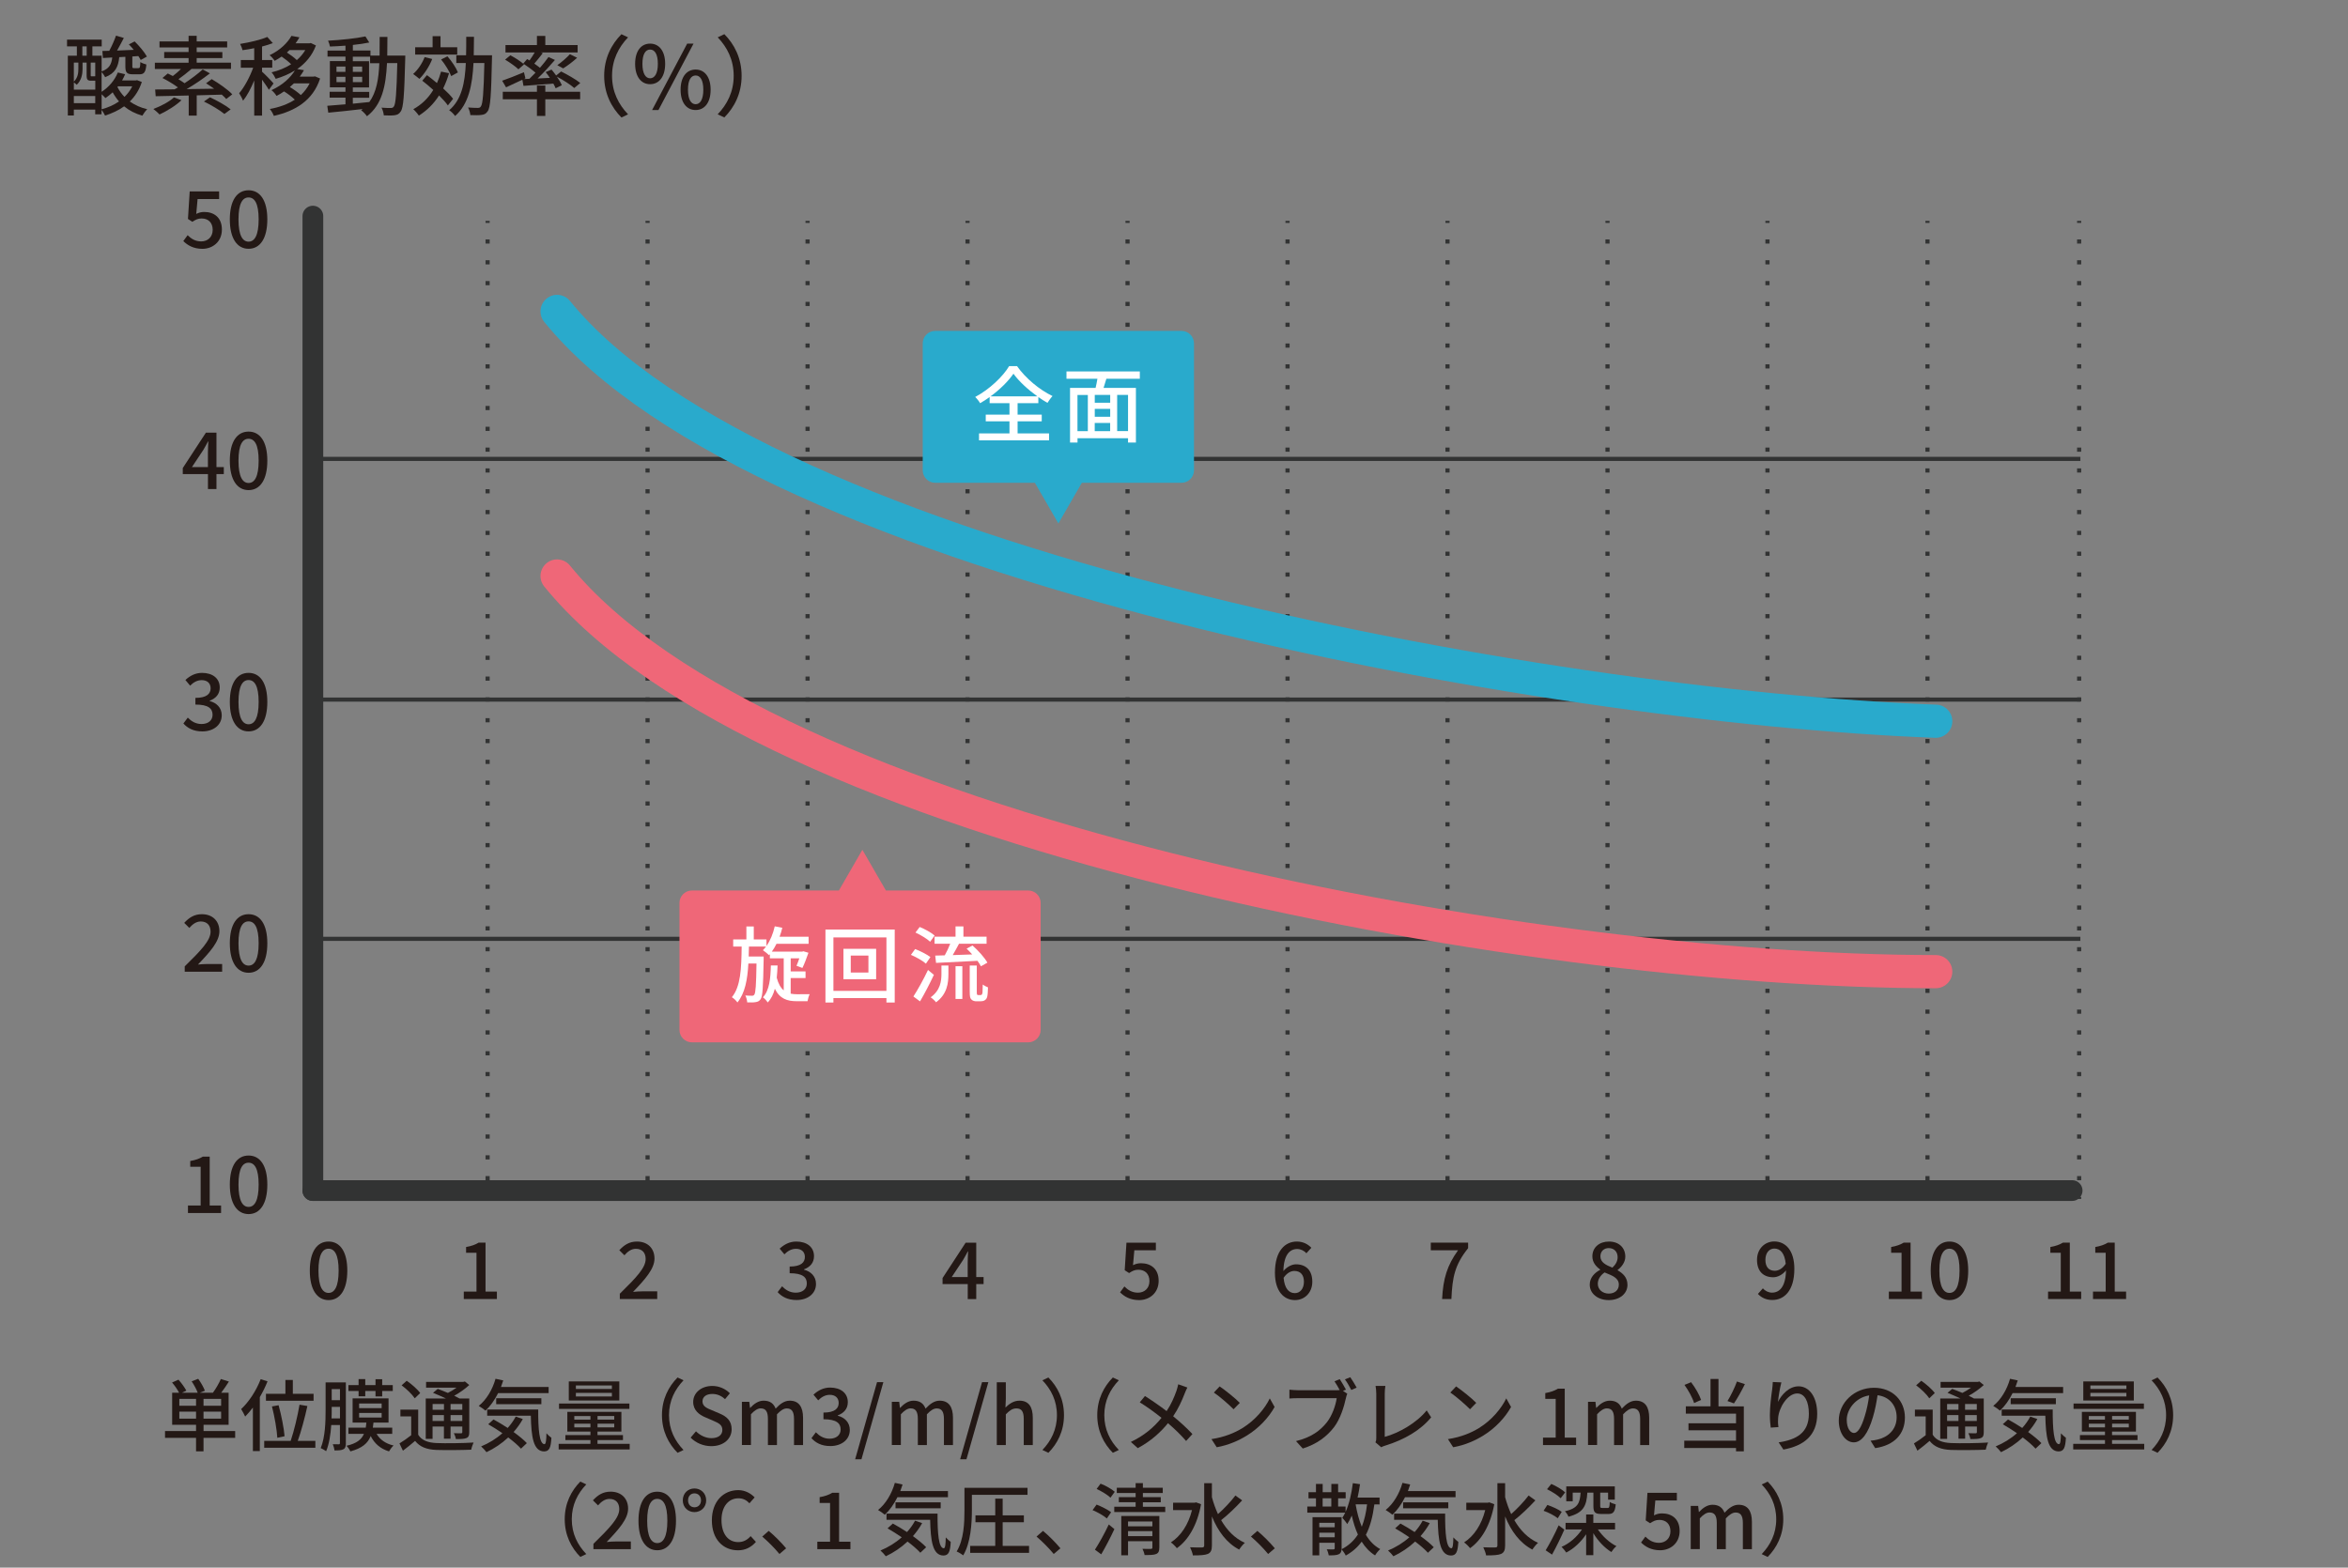 <?xml version="1.0" encoding="utf-8"?>
<!-- Generator: Adobe Illustrator 26.5.0, SVG Export Plug-In . SVG Version: 6.00 Build 0)  -->
<svg version="1.1" xmlns="http://www.w3.org/2000/svg" xmlns:xlink="http://www.w3.org/1999/xlink" x="0px" y="0px" width="566px"
	 height="378px" viewBox="0 0 566 378" style="enable-background:new 0 0 566 378;" xml:space="preserve">
<rect x="0" y="0" width="566" height="378" fill="#808080" stroke="none"/>
<style type="text/css">
	.st0{fill:#C13333;}
	.st1{opacity:0.8;}
	.st2{fill:#29AACC;}
	.st3{fill:#231815;}
	.st4{fill:#EF6778;}
	.st5{fill:none;stroke:#323333;stroke-width:5;stroke-linecap:round;stroke-linejoin:round;stroke-miterlimit:10;}
	.st6{fill:none;stroke:#323333;stroke-miterlimit:10;}
	.st7{fill:none;stroke:#323333;stroke-miterlimit:10;stroke-dasharray:1.004,4.015;}
	.st8{fill:none;stroke:#29AACC;stroke-width:8;stroke-linecap:round;stroke-miterlimit:10;}
	.st9{fill:none;stroke:#EF6778;stroke-width:8;stroke-linecap:round;stroke-miterlimit:10;}
	.st10{fill:#FFFFFF;}
</style>
<g id="元画像">
</g>
<g id="凡例">
</g>
<g id="項目数値">
	<g>
		<path class="st3" d="M44.19,58.13l1.04-1.42c0.8,0.8,1.8,1.5,3.27,1.5c1.58,0,2.77-1.06,2.77-2.79c0-1.73-1.06-2.74-2.66-2.74
			c-0.89,0-1.42,0.27-2.24,0.8l-1.06-0.68l0.42-6.65h7.09v1.84h-5.19l-0.32,3.59c0.61-0.3,1.16-0.47,1.92-0.47
			c2.34,0,4.26,1.31,4.26,4.24c0,2.98-2.26,4.65-4.71,4.65C46.56,59.99,45.18,59.1,44.19,58.13z"/>
		<path class="st3" d="M55.4,52.89c0-4.58,1.75-7.01,4.52-7.01c2.79,0,4.52,2.45,4.52,7.01c0,4.58-1.73,7.1-4.52,7.1
			C57.15,59.99,55.4,57.47,55.4,52.89z M62.35,52.89c0-3.91-1.01-5.28-2.43-5.28s-2.43,1.37-2.43,5.28s1.01,5.38,2.43,5.38
			S62.35,56.8,62.35,52.89z"/>
		<path class="st3" d="M50.12,114.32h-6.06v-1.46l5.57-8.53h2.55v8.3h1.77v1.69h-1.77v3.61h-2.05V114.32z M50.12,112.63v-3.44
			c0-0.76,0.06-1.98,0.1-2.74h-0.08c-0.34,0.68-0.72,1.33-1.12,2.03l-2.75,4.14H50.12z"/>
		<path class="st3" d="M55.4,111.08c0-4.58,1.75-7.01,4.52-7.01c2.79,0,4.52,2.45,4.52,7.01c0,4.58-1.73,7.1-4.52,7.1
			C57.15,118.18,55.4,115.65,55.4,111.08z M62.35,111.08c0-3.91-1.01-5.28-2.43-5.28s-2.43,1.37-2.43,5.28s1.01,5.38,2.43,5.38
			S62.35,114.99,62.35,111.08z"/>
		<path class="st3" d="M44.21,174.45l1.06-1.41c0.82,0.84,1.86,1.54,3.31,1.54c1.58,0,2.66-0.85,2.66-2.22
			c0-1.5-0.99-2.47-4.14-2.47v-1.61c2.75,0,3.67-1.01,3.67-2.32c0-1.22-0.82-1.96-2.15-1.96c-1.08,0-2,0.53-2.79,1.33l-1.14-1.37
			c1.1-1.01,2.39-1.71,4.01-1.71c2.51,0,4.27,1.29,4.27,3.53c0,1.58-0.93,2.62-2.41,3.17v0.1c1.61,0.4,2.89,1.58,2.89,3.42
			c0,2.45-2.11,3.89-4.67,3.89C46.56,176.37,45.14,175.5,44.21,174.45z"/>
		<path class="st3" d="M55.4,169.26c0-4.58,1.75-7.01,4.52-7.01c2.79,0,4.52,2.45,4.52,7.01c0,4.58-1.73,7.1-4.52,7.1
			C57.15,176.37,55.4,173.84,55.4,169.26z M62.35,169.26c0-3.91-1.01-5.28-2.43-5.28s-2.43,1.37-2.43,5.28s1.01,5.38,2.43,5.38
			S62.35,173.18,62.35,169.26z"/>
		<path class="st3" d="M44.51,233.04c3.89-3.82,6.25-6.25,6.25-8.38c0-1.48-0.8-2.47-2.37-2.47c-1.1,0-2.01,0.7-2.75,1.56
			l-1.23-1.22c1.2-1.29,2.43-2.09,4.26-2.09c2.56,0,4.22,1.63,4.22,4.1c0,2.49-2.26,5-5.17,8.04c0.7-0.08,1.6-0.13,2.28-0.13h3.55
			v1.86h-9.02V233.04z"/>
		<path class="st3" d="M55.4,227.45c0-4.58,1.75-7.01,4.52-7.01c2.79,0,4.52,2.45,4.52,7.01c0,4.58-1.73,7.11-4.52,7.11
			C57.15,234.56,55.4,232.03,55.4,227.45z M62.35,227.45c0-3.91-1.01-5.28-2.43-5.28s-2.43,1.37-2.43,5.28
			c0,3.91,1.01,5.38,2.43,5.38S62.35,231.37,62.35,227.45z"/>
		<path class="st3" d="M45.31,290.69h3.06v-9.35h-2.51v-1.39c1.31-0.23,2.24-0.57,3.04-1.06h1.65v11.8h2.74v1.8h-7.98V290.69z"/>
		<path class="st3" d="M55.4,285.64c0-4.58,1.75-7.01,4.52-7.01c2.79,0,4.52,2.45,4.52,7.01c0,4.58-1.73,7.11-4.52,7.11
			C57.15,292.74,55.4,290.22,55.4,285.64z M62.35,285.64c0-3.91-1.01-5.28-2.43-5.28s-2.43,1.37-2.43,5.28
			c0,3.91,1.01,5.38,2.43,5.38S62.35,289.55,62.35,285.64z"/>
	</g>
	<g>
		<path class="st3" d="M74.68,306.38c0-4.58,1.75-7.01,4.52-7.01c2.79,0,4.52,2.45,4.52,7.01c0,4.58-1.73,7.11-4.52,7.11
			C76.43,313.48,74.68,310.96,74.68,306.38z M81.63,306.38c0-3.91-1.01-5.28-2.43-5.28s-2.43,1.37-2.43,5.28
			c0,3.91,1.01,5.38,2.43,5.38S81.63,310.29,81.63,306.38z"/>
		<path class="st3" d="M111.8,311.43h3.06v-9.35h-2.51v-1.39c1.31-0.23,2.24-0.57,3.04-1.06h1.65v11.8h2.74v1.8h-7.98V311.43z"/>
		<path class="st3" d="M149.39,311.97c3.89-3.82,6.25-6.25,6.25-8.38c0-1.48-0.8-2.47-2.37-2.47c-1.1,0-2.01,0.7-2.75,1.56
			l-1.23-1.22c1.2-1.29,2.43-2.09,4.26-2.09c2.56,0,4.22,1.63,4.22,4.1c0,2.49-2.26,5-5.17,8.04c0.7-0.08,1.6-0.13,2.28-0.13h3.55
			v1.86h-9.02V311.97z"/>
		<path class="st3" d="M187.46,311.57l1.06-1.41c0.82,0.84,1.86,1.54,3.31,1.54c1.58,0,2.66-0.85,2.66-2.22
			c0-1.5-0.99-2.47-4.14-2.47v-1.61c2.75,0,3.67-1.01,3.67-2.32c0-1.22-0.82-1.96-2.15-1.96c-1.08,0-2,0.53-2.79,1.33l-1.14-1.37
			c1.1-1.01,2.39-1.71,4.01-1.71c2.51,0,4.27,1.29,4.27,3.53c0,1.58-0.93,2.62-2.41,3.17v0.09c1.61,0.4,2.89,1.58,2.89,3.42
			c0,2.45-2.11,3.89-4.67,3.89C189.82,313.48,188.39,312.61,187.46,311.57z"/>
		<path class="st3" d="M233.27,309.63h-6.06v-1.46l5.57-8.53h2.55v8.3h1.77v1.69h-1.77v3.61h-2.05V309.63z M233.27,307.94v-3.44
			c0-0.76,0.06-1.98,0.1-2.74h-0.08c-0.34,0.68-0.72,1.33-1.12,2.03l-2.75,4.14H233.27z"/>
		<path class="st3" d="M270,311.62l1.04-1.42c0.8,0.8,1.8,1.5,3.27,1.5c1.58,0,2.77-1.06,2.77-2.79c0-1.73-1.06-2.74-2.66-2.74
			c-0.89,0-1.42,0.27-2.24,0.8l-1.06-0.68l0.42-6.65h7.09v1.84h-5.19l-0.32,3.59c0.61-0.3,1.16-0.47,1.92-0.47
			c2.34,0,4.26,1.31,4.26,4.24c0,2.98-2.26,4.65-4.71,4.65C272.37,313.48,270.99,312.59,270,311.62z"/>
		<path class="st3" d="M307.33,306.89c0-5.36,2.51-7.52,5.28-7.52c1.56,0,2.7,0.67,3.5,1.5l-1.2,1.33c-0.51-0.61-1.37-1.03-2.2-1.03
			c-1.77,0-3.25,1.33-3.34,5.32c0.82-1.01,2.03-1.63,3.04-1.63c2.34,0,3.93,1.39,3.93,4.2c0,2.68-1.9,4.43-4.18,4.43
			C309.5,313.48,307.33,311.38,307.33,306.89z M309.42,308.11c0.23,2.53,1.23,3.7,2.72,3.7c1.22,0,2.18-1.03,2.18-2.75
			c0-1.67-0.84-2.6-2.32-2.6C311.23,306.46,310.26,306.89,309.42,308.11z"/>
		<path class="st3" d="M351.47,301.48h-6.57v-1.84h9v1.33c-3.21,4.01-3.8,6.97-4.03,12.27h-2.24
			C347.88,308.3,348.83,305.16,351.47,301.48z"/>
		<path class="st3" d="M383.22,309.76c0-1.73,1.22-2.89,2.51-3.57v-0.08c-1.04-0.74-1.88-1.75-1.88-3.17c0-2.17,1.71-3.57,3.99-3.57
			c2.43,0,3.95,1.5,3.95,3.65c0,1.41-0.99,2.56-1.84,3.19v0.1c1.24,0.72,2.36,1.69,2.36,3.51c0,2.07-1.82,3.67-4.52,3.67
			C385.15,313.48,383.22,311.93,383.22,309.76z M390.23,309.76c0-1.61-1.54-2.17-3.44-2.94c-0.95,0.67-1.63,1.6-1.63,2.74
			c0,1.39,1.16,2.36,2.66,2.36C389.26,311.91,390.23,311.07,390.23,309.76z M389.94,303.15c0-1.25-0.78-2.2-2.15-2.2
			c-1.14,0-2,0.76-2,1.99c0,1.46,1.33,2.11,2.89,2.72C389.5,304.9,389.94,304.06,389.94,303.15z"/>
		<path class="st3" d="M423.76,312l1.2-1.35c0.51,0.63,1.37,1.04,2.19,1.04c1.79,0,3.29-1.37,3.38-5.36
			c-0.82,1.04-2.03,1.65-3.06,1.65c-2.36,0-3.93-1.39-3.93-4.2c0-2.68,1.9-4.43,4.16-4.43c2.68,0,4.84,2.11,4.84,6.61
			c0,5.36-2.53,7.5-5.28,7.5C425.68,313.48,424.54,312.84,423.76,312z M427.84,306.42c0.84,0,1.84-0.49,2.62-1.69
			c-0.25-2.51-1.27-3.67-2.75-3.67c-1.2,0-2.15,1.01-2.15,2.74C425.57,305.47,426.36,306.42,427.84,306.42z"/>
		<path class="st3" d="M455.32,311.43h3.06v-9.35h-2.51v-1.39c1.31-0.23,2.24-0.57,3.04-1.06h1.65v11.8h2.74v1.8h-7.98V311.43z"/>
		<path class="st3" d="M465.41,306.38c0-4.58,1.75-7.01,4.52-7.01c2.79,0,4.52,2.45,4.52,7.01c0,4.58-1.73,7.11-4.52,7.11
			C467.16,313.48,465.41,310.96,465.41,306.38z M472.36,306.38c0-3.91-1.01-5.28-2.43-5.28s-2.43,1.37-2.43,5.28
			c0,3.91,1.01,5.38,2.43,5.38S472.36,310.29,472.36,306.38z"/>
		<path class="st3" d="M493.7,311.43h3.06v-9.35h-2.51v-1.39c1.31-0.23,2.24-0.57,3.04-1.06h1.65v11.8h2.74v1.8h-7.98V311.43z"/>
		<path class="st3" d="M504.53,311.43h3.06v-9.35h-2.51v-1.39c1.31-0.23,2.24-0.57,3.04-1.06h1.65v11.8h2.74v1.8h-7.98V311.43z"/>
	</g>
</g>
<g id="線">
	<line class="st5" x1="75.42" y1="52.11" x2="75.42" y2="287.08"/>
	<line class="st5" x1="499.5" y1="287.08" x2="75.42" y2="287.08"/>
	<line class="st6" x1="75.75" y1="110.65" x2="501.49" y2="110.65"/>
	<line class="st6" x1="75.75" y1="168.69" x2="501.49" y2="168.69"/>
	<line class="st6" x1="75.75" y1="226.38" x2="501.49" y2="226.38"/>
	<g>
		<g>
			<line class="st6" x1="117.54" y1="289.1" x2="117.54" y2="288.6"/>
			<line class="st7" x1="117.54" y1="284.59" x2="117.54" y2="55.76"/>
			<line class="st6" x1="117.54" y1="53.75" x2="117.54" y2="53.25"/>
		</g>
	</g>
	<g>
		<g>
			<line class="st6" x1="156.1" y1="289.1" x2="156.1" y2="288.6"/>
			<line class="st7" x1="156.1" y1="284.59" x2="156.1" y2="55.76"/>
			<line class="st6" x1="156.1" y1="53.75" x2="156.1" y2="53.25"/>
		</g>
	</g>
	<g>
		<g>
			<line class="st6" x1="194.67" y1="289.1" x2="194.67" y2="288.6"/>
			<line class="st7" x1="194.67" y1="284.59" x2="194.67" y2="55.76"/>
			<line class="st6" x1="194.67" y1="53.75" x2="194.67" y2="53.25"/>
		</g>
	</g>
	<g>
		<g>
			<line class="st6" x1="233.23" y1="289.1" x2="233.23" y2="288.6"/>
			<line class="st7" x1="233.23" y1="284.59" x2="233.23" y2="55.76"/>
			<line class="st6" x1="233.23" y1="53.75" x2="233.23" y2="53.25"/>
		</g>
	</g>
	<g>
		<g>
			<line class="st6" x1="271.8" y1="289.1" x2="271.8" y2="288.6"/>
			<line class="st7" x1="271.8" y1="284.59" x2="271.8" y2="55.76"/>
			<line class="st6" x1="271.8" y1="53.75" x2="271.8" y2="53.25"/>
		</g>
	</g>
	<g>
		<g>
			<line class="st6" x1="310.37" y1="289.1" x2="310.37" y2="288.6"/>
			<line class="st7" x1="310.37" y1="284.59" x2="310.37" y2="55.76"/>
			<line class="st6" x1="310.37" y1="53.75" x2="310.37" y2="53.25"/>
		</g>
	</g>
	<g>
		<g>
			<line class="st6" x1="348.93" y1="289.1" x2="348.93" y2="288.6"/>
			<line class="st7" x1="348.93" y1="284.59" x2="348.93" y2="55.76"/>
			<line class="st6" x1="348.93" y1="53.75" x2="348.93" y2="53.25"/>
		</g>
	</g>
	<g>
		<g>
			<line class="st6" x1="387.5" y1="289.1" x2="387.5" y2="288.6"/>
			<line class="st7" x1="387.5" y1="284.59" x2="387.5" y2="55.76"/>
			<line class="st6" x1="387.5" y1="53.75" x2="387.5" y2="53.25"/>
		</g>
	</g>
	<g>
		<g>
			<line class="st6" x1="426.06" y1="289.1" x2="426.06" y2="288.6"/>
			<line class="st7" x1="426.06" y1="284.59" x2="426.06" y2="55.76"/>
			<line class="st6" x1="426.06" y1="53.75" x2="426.06" y2="53.25"/>
		</g>
	</g>
	<g>
		<g>
			<line class="st6" x1="464.63" y1="289.1" x2="464.63" y2="288.6"/>
			<line class="st7" x1="464.63" y1="284.59" x2="464.63" y2="55.76"/>
			<line class="st6" x1="464.63" y1="53.75" x2="464.63" y2="53.25"/>
		</g>
	</g>
	<g>
		<g>
			<line class="st6" x1="501.19" y1="289.1" x2="501.19" y2="288.6"/>
			<line class="st7" x1="501.19" y1="284.59" x2="501.19" y2="55.76"/>
			<line class="st6" x1="501.19" y1="53.75" x2="501.19" y2="53.25"/>
		</g>
	</g>
</g>
<g id="テキスト">
	<g>
		<path class="st3" d="M34.19,19.77c-0.63,1.91-1.62,3.46-2.9,4.7c1.2,0.86,2.6,1.49,4.2,1.87c-0.4,0.36-0.9,1.07-1.18,1.55
			c-1.7-0.48-3.17-1.24-4.39-2.25c-1.36,0.99-2.94,1.7-4.6,2.23c-0.19-0.4-0.52-0.99-0.84-1.36v1.05h-1.53v-1.13H17.8v1.41h-1.45
			v-14.4h2.18v-2.25h-2.37V9.55h8.36v1.64h-2.25v2.25h2.23v3.78c1.85-0.67,2.37-1.74,2.56-3.36l-2.25,0.13l-0.13-1.7l1.66-0.04
			c0.61-1.11,1.24-2.56,1.62-3.65l1.89,0.55c-0.52,1.01-1.09,2.1-1.64,3.04c1.28-0.06,2.65-0.1,4.03-0.17
			c-0.38-0.46-0.78-0.92-1.18-1.32l1.39-0.71c1.11,1.07,2.39,2.6,2.96,3.65l-1.49,0.82c-0.15-0.27-0.34-0.61-0.57-0.94l-1.45,0.1
			v2.37c0,0.4,0.06,0.44,0.4,0.44h1.05c0.36,0,0.44-0.13,0.48-1.47c0.34,0.25,1.01,0.48,1.45,0.59c-0.15,1.91-0.59,2.37-1.68,2.37
			h-1.53c-1.51,0-1.85-0.44-1.85-1.91v-2.31l-1.47,0.08c-0.25,2.33-0.94,3.88-3.4,4.83c-0.17-0.34-0.52-0.88-0.86-1.22v4.75
			c1.72-1.11,3.15-2.75,3.91-4.66l1.76,0.42c-0.21,0.52-0.46,1.01-0.73,1.49h3.3l0.31-0.06L34.19,19.77z M19.9,16.63
			c0,1.2-0.25,2.75-1.41,3.82c-0.15-0.17-0.46-0.42-0.69-0.59v1.76h5.17v-2.16h-0.08h-0.9c-0.86,0-1.11-0.21-1.11-1.3v-3.07H19.9
			V16.63z M17.8,15.09v4.6c0.97-0.94,1.09-2.12,1.09-3.07v-1.53H17.8z M22.96,24.88v-1.72H17.8v1.72H22.96z M19.85,13.43h1.05v-2.25
			h-1.05V13.43z M22.96,15.09h-1.09v3.04c0,0.25,0.02,0.27,0.21,0.27h0.61c0.17,0,0.23,0,0.27-0.02V15.09z M24.49,26.35
			c1.51-0.4,2.96-1.03,4.2-1.89c-0.59-0.67-1.09-1.41-1.53-2.2c-0.57,0.52-1.13,0.99-1.74,1.39c-0.19-0.23-0.57-0.61-0.92-0.92
			V26.35z M28.44,20.82l-0.13,0.17c0.44,0.86,1.01,1.68,1.7,2.37c0.76-0.73,1.39-1.57,1.87-2.54H28.44z"/>
		<path class="st3" d="M43.75,24.16c-1.41,1.34-3.53,2.62-5.29,3.44c-0.34-0.36-1.05-1.01-1.49-1.32c1.81-0.69,3.8-1.72,4.96-2.79
			L43.75,24.16z M54.54,23.87c-0.27-0.31-0.65-0.67-1.07-1.05c-1.99,0.06-4.05,0.13-6.05,0.17v4.89h-1.93v-4.85
			c-3.02,0.08-5.79,0.13-7.96,0.17l-0.13-1.62c1.32,0,2.92-0.02,4.68-0.04c0.27-0.15,0.55-0.29,0.82-0.46
			c-1.05-0.78-2.52-1.66-3.74-2.27l1.28-1.09c0.38,0.19,0.8,0.4,1.22,0.61c0.65-0.48,1.36-1.09,1.97-1.7h-6.3v-1.51h8.13V14h-5.88
			v-1.45h5.88v-1.11h-7.01V9.99h7.01V8.63h1.95v1.36h7.35v1.45h-7.35v1.11h6.19V14h-6.19v1.11h8.27v1.51h-9.51
			c-1.03,0.88-2.18,1.81-3.15,2.48c0.52,0.34,1.03,0.65,1.47,0.97c1.62-1.07,3.23-2.29,4.37-3.32l1.74,0.94
			c-1.64,1.28-3.7,2.69-5.61,3.8c2.14-0.02,4.39-0.06,6.63-0.1c-0.65-0.46-1.32-0.92-1.95-1.3l1.36-1.01
			c1.72,1.01,3.91,2.52,4.96,3.67L54.54,23.87z M50.6,23.47c1.66,0.73,3.86,1.97,5,2.9l-1.51,1.11c-1.05-0.88-3.21-2.18-4.93-3
			L50.6,23.47z"/>
		<path class="st3" d="M64.81,21.66c-0.31-0.59-1.01-1.57-1.64-2.44v8.65h-1.89V19.4c-0.78,1.91-1.74,3.72-2.69,4.89
			c-0.19-0.55-0.65-1.34-0.94-1.81c1.24-1.43,2.58-3.93,3.38-6.15h-2.98v-1.85h3.23v-2.86c-0.97,0.21-1.93,0.36-2.83,0.48
			c-0.08-0.44-0.34-1.09-0.57-1.51c2.33-0.38,4.98-0.99,6.55-1.68l1.34,1.49c-0.76,0.29-1.66,0.57-2.6,0.82v3.25h2.46v1.85h-2.46
			v0.97c0.61,0.52,2.39,2.35,2.77,2.83L64.81,21.66z M77.16,18.93c-1.72,5.31-6,7.85-11.15,9.01c-0.17-0.48-0.61-1.26-0.97-1.66
			c2.23-0.4,4.3-1.13,6.03-2.25c-0.69-0.67-1.68-1.43-2.6-1.99c-0.57,0.4-1.15,0.76-1.81,1.09c-0.25-0.46-0.82-1.09-1.22-1.39
			c2.73-1.24,4.6-3.04,5.65-4.75c-1.41,0.88-2.98,1.53-4.62,2.02c-0.21-0.48-0.65-1.2-1.01-1.57c1.68-0.4,3.32-1.05,4.72-1.95
			c-0.61-0.61-1.51-1.32-2.29-1.85c-0.52,0.36-1.07,0.69-1.68,1.03c-0.25-0.42-0.82-1.07-1.22-1.36c2.62-1.24,4.35-3.04,5.27-4.66
			L72.18,9c-0.27,0.48-0.59,0.99-0.94,1.45h3.34l0.34-0.08l1.24,0.59c-0.92,2.46-2.52,4.3-4.51,5.69l1.62,0.27
			c-0.29,0.52-0.63,1.05-1.01,1.55h3.32l0.36-0.06L77.16,18.93z M69.79,12.07c-0.19,0.19-0.42,0.4-0.63,0.59
			c0.82,0.52,1.76,1.22,2.39,1.83c0.82-0.71,1.51-1.51,2.04-2.41H69.79z M70.84,20.11c-0.31,0.29-0.63,0.59-0.97,0.88
			c0.92,0.55,1.95,1.28,2.65,1.93c0.86-0.8,1.57-1.74,2.12-2.81H70.84z"/>
		<path class="st3" d="M97.7,13.43c0,0-0.02,0.67-0.02,0.9c-0.23,8.67-0.42,11.65-1.09,12.56c-0.4,0.63-0.84,0.8-1.49,0.9
			c-0.63,0.08-1.6,0.08-2.58,0.02c-0.04-0.52-0.25-1.32-0.55-1.85c0.97,0.08,1.83,0.08,2.2,0.08c0.36,0,0.55-0.06,0.76-0.34
			c0.46-0.59,0.67-3.25,0.84-10.48h-2.48c-0.27,5.58-1.22,10.04-4.83,12.81c-0.29-0.44-0.94-1.13-1.41-1.45
			c0.13-0.08,0.25-0.19,0.38-0.29c-3.02,0.36-6.05,0.67-8.29,0.88l-0.25-1.66c1.22-0.08,2.73-0.21,4.39-0.36v-1.6h-3.82v-1.43h3.82
			v-1.07h-3.76v-6.32h3.76v-1.09h-4.33v-1.45h4.33v-1.18c-1.28,0.1-2.56,0.17-3.74,0.21c-0.06-0.4-0.27-1.03-0.46-1.41
			c3.11-0.17,6.82-0.55,9.01-1.03l0.92,1.47c-1.11,0.23-2.5,0.44-3.95,0.59v1.34h4.24v1.22h2.2c0.02-1.43,0.02-2.92,0.02-4.49h1.87
			c0,1.55-0.02,3.07-0.04,4.49H97.7z M81.11,17.32h2.16v-1.28h-2.16V17.32z M83.27,19.8v-1.28h-2.16v1.28H83.27z M85.06,25
			c1.3-0.13,2.65-0.25,3.97-0.4c1.72-2.37,2.25-5.54,2.41-9.36h-2.23v-1.57h-4.16v1.09h3.91v6.32h-3.91v1.07h3.95v1.43h-3.95V25z
			 M87.3,17.32v-1.28h-2.25v1.28H87.3z M85.06,18.52v1.28h2.25v-1.28H85.06z"/>
		<path class="st3" d="M104.19,14.23c-0.71,1.81-1.89,3.61-3.09,4.79c-0.34-0.31-1.09-0.88-1.51-1.18c1.15-1.01,2.18-2.54,2.77-4.07
			L104.19,14.23z M108.24,17.65c-0.38,1.32-0.86,2.54-1.41,3.67c0.97,0.88,1.83,1.76,2.39,2.5l-1.26,1.6
			c-0.48-0.69-1.24-1.53-2.12-2.41c-1.28,2.02-2.92,3.63-4.87,4.87c-0.25-0.4-0.94-1.2-1.34-1.55c1.99-1.09,3.61-2.67,4.81-4.64
			c-0.86-0.8-1.78-1.55-2.65-2.23l1.13-1.34c0.78,0.57,1.6,1.22,2.41,1.91c0.4-0.88,0.71-1.78,0.99-2.77L108.24,17.65z
			 M110.22,13.16h-10.14V11.4h4.2V8.73h1.91v2.67h4.03V13.16z M108.77,18.35c-0.4-1.09-1.45-2.79-2.44-4.01l1.53-0.76
			c1.03,1.18,2.1,2.77,2.52,3.88L108.77,18.35z M118.61,13.35c0,0,0,0.67-0.02,0.92c-0.19,8.67-0.36,11.65-1.03,12.56
			c-0.42,0.63-0.84,0.8-1.51,0.88c-0.63,0.1-1.66,0.08-2.67,0.04c-0.04-0.52-0.25-1.3-0.55-1.83c1.03,0.08,1.93,0.1,2.33,0.1
			c0.36,0,0.57-0.06,0.76-0.36c0.46-0.57,0.67-3.23,0.84-10.46h-2.62c-0.27,5.37-1.18,9.91-4.43,12.77
			c-0.31-0.44-0.94-1.09-1.43-1.39c2.98-2.52,3.8-6.55,4.01-11.38h-2.29v-1.87h2.35c0.04-1.43,0.04-2.92,0.04-4.45h1.87
			c0,1.53-0.02,3-0.06,4.45H118.61z"/>
		<path class="st3" d="M125.92,19.23c-1.36,0.65-2.77,1.3-3.93,1.83l-0.94-1.6c1.32-0.44,3.32-1.24,5.25-2.04l0.36,1.47l-0.36,0.17
			l1.32-0.06c0.46-0.44,0.97-0.94,1.47-1.47c-0.82-0.71-1.99-1.57-2.96-2.2l0.94-1.09c0.19,0.1,0.36,0.21,0.57,0.34
			c0.44-0.61,0.9-1.32,1.26-1.93h-7.05v-1.78h7.58v-2.2h2.02v2.2h7.79v1.78h-8.84l0.44,0.17c-0.65,0.86-1.41,1.78-2.04,2.52
			c0.48,0.34,0.97,0.69,1.36,1.01c0.78-0.9,1.51-1.81,2.06-2.6l1.55,0.71c-1.24,1.45-2.75,3.11-4.18,4.47l2.96-0.15
			c-0.31-0.48-0.67-0.97-1.01-1.39l1.41-0.61c0.36,0.44,0.76,0.92,1.11,1.43l1.2-0.97c1.55,0.76,3.57,1.93,4.62,2.77l-1.45,1.22
			c-0.88-0.8-2.69-1.95-4.2-2.75c0.52,0.73,0.97,1.49,1.2,2.08l-1.49,0.73c-0.13-0.34-0.31-0.71-0.55-1.13
			c-2.6,0.21-5.19,0.4-7.2,0.55L125.92,19.23z M131.45,22.13h8.4v1.81h-8.4v4.01h-2.02v-4.01h-8.23v-1.81h8.23v-1.51h2.02V22.13z
			 M123.03,13.33c1.13,0.59,2.58,1.53,3.3,2.2l-1.36,1.18c-0.67-0.67-2.1-1.66-3.21-2.33L123.03,13.33z M134.34,15.72
			c0.99-0.69,2.31-1.83,3.04-2.65l1.74,0.86c-1.05,0.97-2.35,1.93-3.36,2.56L134.34,15.72z"/>
		<path class="st3" d="M149.8,8.25l1.6,0.76c-2.29,2.39-3.86,5.42-3.86,9.28s1.57,6.89,3.86,9.28l-1.6,0.76
			c-2.39-2.41-4.16-5.77-4.16-10.04S147.41,10.66,149.8,8.25z"/>
		<path class="st3" d="M153.1,15.39c0-3.11,1.45-4.87,3.61-4.87s3.63,1.76,3.63,4.87s-1.47,4.91-3.63,4.91S153.1,18.49,153.1,15.39z
			 M158.58,15.39c0-2.39-0.78-3.44-1.87-3.44c-1.07,0-1.85,1.05-1.85,3.44c0,2.37,0.78,3.49,1.85,3.49
			C157.8,18.87,158.58,17.76,158.58,15.39z M165.65,10.52h1.53l-8.46,16.02h-1.53L165.65,10.52z M164.06,21.64
			c0-3.11,1.47-4.87,3.63-4.87c2.14,0,3.61,1.76,3.61,4.87s-1.47,4.89-3.61,4.89C165.53,26.54,164.06,24.75,164.06,21.64z
			 M169.54,21.64c0-2.39-0.78-3.44-1.85-3.44c-1.09,0-1.85,1.05-1.85,3.44c0,2.37,0.76,3.49,1.85,3.49
			C168.76,25.13,169.54,24.02,169.54,21.64z"/>
		<path class="st3" d="M174.6,28.32l-1.6-0.76c2.29-2.39,3.86-5.42,3.86-9.28S175.3,11.4,173.01,9l1.6-0.76
			c2.39,2.41,4.16,5.77,4.16,10.04S177,25.91,174.6,28.32z"/>
	</g>
	<g>
		<path class="st3" d="M56.68,346.71h-7.62v3.25h-1.8v-3.25h-7.48v-1.65h7.48v-1.5H41.5v-7.73h1.67c-0.36-0.74-1.06-1.73-1.69-2.47
			l1.54-0.68c0.7,0.78,1.52,1.9,1.9,2.64l-1.06,0.51h3.8c-0.29-0.8-0.89-1.92-1.46-2.75l1.58-0.61c0.65,0.89,1.33,2.09,1.61,2.87
			l-1.22,0.49h3.15c0.68-0.91,1.48-2.28,1.92-3.31l1.94,0.61c-0.59,0.93-1.25,1.9-1.86,2.7h1.79v7.73h-6.04v1.5h7.62V346.71z
			 M47.26,337.3h-4.03v1.67h4.03V337.3z M47.26,342.07v-1.69h-4.03v1.69H47.26z M53.3,337.3h-4.24v1.67h4.24V337.3z M53.3,340.38
			h-4.24v1.69h4.24V340.38z"/>
		<path class="st3" d="M64.49,333.08c-0.51,1.29-1.14,2.57-1.86,3.8v13.01h-1.67v-10.49c-0.61,0.8-1.23,1.54-1.86,2.17
			c-0.17-0.4-0.68-1.35-0.97-1.8c1.86-1.73,3.65-4.45,4.71-7.22L64.49,333.08z M76.02,347.43v1.67H63.69v-1.67h6.38
			c0.8-2.36,1.69-6.04,2.13-8.72l1.9,0.32c-0.61,2.77-1.5,6.12-2.32,8.4H76.02z M68.8,336.09v-3.34h1.79v3.34h5v1.67H64.11v-1.67
			H68.8z M66.85,346.69c-0.11-1.88-0.65-5.09-1.29-7.56l1.6-0.29c0.68,2.47,1.29,5.6,1.44,7.47L66.85,346.69z"/>
		<path class="st3" d="M83.38,347.98c0,0.74-0.13,1.22-0.57,1.46c-0.48,0.27-1.14,0.3-2.17,0.3c-0.04-0.4-0.23-1.1-0.42-1.5
			c0.66,0.02,1.25,0.02,1.44,0.02c0.21,0,0.28-0.08,0.28-0.3v-4.35h-2.09c-0.15,2.22-0.49,4.56-1.23,6.31
			c-0.29-0.23-0.95-0.59-1.31-0.74c1.08-2.62,1.18-6.38,1.18-9.12v-6.73h4.88V347.98z M81.95,342.01v-2.77h-1.99v0.82
			c0,0.59,0,1.27-0.04,1.96H81.95z M79.96,334.95v2.68h1.99v-2.68H79.96z M90.79,345.76c0.8,1.37,2.18,2.36,4.08,2.79
			c-0.38,0.34-0.85,0.99-1.1,1.42c-2.07-0.63-3.51-1.9-4.41-3.7c-0.7,1.77-2.09,2.94-4.9,3.7c-0.17-0.4-0.61-1.03-0.93-1.35
			c2.45-0.57,3.61-1.5,4.2-2.87h-3.74v-1.5h4.18c0.06-0.38,0.11-0.78,0.15-1.22h-3.32v-5.85h8.66v5.85h-3.63
			c-0.04,0.44-0.09,0.82-0.15,1.22h4.67v1.5H90.79z M86.44,335.4h-2.45v-1.42h2.45v-1.44h1.61v1.44h2.47v-1.42h1.61v1.42h2.55v1.42
			h-2.55v1.31h-1.61v-1.31h-2.47v1.29h-1.61V335.4z M86.57,339.54H92v-1.12h-5.43V339.54z M86.57,341.8H92v-1.1h-5.43V341.8z"/>
		<path class="st3" d="M100.82,345.97c0.82,1.33,2.32,1.9,4.41,1.99c2.15,0.09,6.52,0.04,8.93-0.13c-0.19,0.4-0.48,1.22-0.57,1.73
			c-2.18,0.1-6.17,0.13-8.38,0.06c-2.36-0.1-3.99-0.72-5.15-2.18c-0.91,0.78-1.86,1.56-2.93,2.36l-0.84-1.75
			c0.87-0.53,1.92-1.25,2.83-1.98v-4.54h-2.6v-1.63h4.29V345.97z M99.98,337.17c-0.61-0.93-1.98-2.26-3.17-3.13l1.23-1.1
			c1.18,0.82,2.6,2.05,3.25,2.96L99.98,337.17z M104.28,346.95h-1.65v-9.73h4.88c-1.03-0.49-2.17-0.99-3.13-1.37l1.14-0.95
			c0.74,0.27,1.61,0.61,2.45,0.97c0.72-0.36,1.46-0.82,2.09-1.27h-7.35v-1.39h8.99l0.36-0.1l1.06,0.86
			c-0.99,0.91-2.3,1.86-3.63,2.58c0.49,0.23,0.93,0.46,1.29,0.67h2.34v8.09c0,0.8-0.13,1.2-0.68,1.44
			c-0.53,0.23-1.33,0.25-2.55,0.25c-0.06-0.44-0.27-1.03-0.48-1.42c0.8,0.04,1.52,0.02,1.75,0.02c0.21,0,0.28-0.08,0.28-0.3v-1.33
			h-2.83v2.93h-1.6v-2.93h-2.74V346.95z M104.28,338.54v1.39h2.74v-1.39H104.28z M107.01,342.64v-1.42h-2.74v1.42H107.01z
			 M111.44,338.54h-2.83v1.39h2.83V338.54z M111.44,342.64v-1.42h-2.83v1.42H111.44z"/>
		<path class="st3" d="M120.07,335.92c-0.84,1.69-1.88,3.15-3.04,4.22c-0.36-0.32-1.18-0.87-1.63-1.14
			c1.84-1.46,3.31-3.91,4.05-6.54l1.86,0.4c-0.17,0.53-0.36,1.06-0.55,1.58h11.49v1.48H120.07z M126.03,342.17
			c-0.63,1.14-1.39,2.18-2.22,3.13c1.27,0.93,2.43,1.86,3.19,2.68l-1.41,1.33c-0.72-0.8-1.82-1.75-3.08-2.7
			c-1.56,1.46-3.36,2.66-5.24,3.55c-0.25-0.36-0.91-1.06-1.29-1.39c1.88-0.78,3.65-1.86,5.13-3.19c-1.14-0.78-2.32-1.52-3.42-2.15
			l1.27-1.16c1.08,0.59,2.28,1.29,3.42,2.05c0.76-0.84,1.41-1.75,1.94-2.74L126.03,342.17z M129.74,339.87
			c-0.02,4.73,0.25,8.36,1.52,8.36c0.34-0.02,0.44-1.06,0.46-2.62c0.36,0.38,0.82,0.82,1.2,1.08c-0.13,2.36-0.49,3.27-1.75,3.29
			c-2.64-0.02-3.1-3.59-3.21-8.61h-10.52v-1.5H129.74z M119.61,338.59v-1.44h10.89v1.44H119.61z"/>
		<path class="st3" d="M151.79,348.15v1.35h-17.12v-1.35h7.66v-0.91h-6.04v-1.2h6.04v-0.85h-5.57v-4.75h13.03v4.75h-5.76v0.85h6.14
			v1.2h-6.14v0.91H151.79z M151.72,339.72h-16.96v-1.29h16.96V339.72z M149.29,337.7h-12.18v-4.6h12.18V337.7z M138.44,342.32h3.89
			v-0.87h-3.89V342.32z M142.33,344.18v-0.89h-3.89v0.89H142.33z M147.5,334.07h-8.68v0.85h8.68V334.07z M147.5,335.86h-8.68v0.87
			h8.68V335.86z M148.07,341.44h-4.03v0.87h4.03V341.44z M148.07,343.29h-4.03v0.89h4.03V343.29z"/>
		<path class="st3" d="M163.33,332.15l1.44,0.68c-2.07,2.17-3.5,4.9-3.5,8.4c0,3.5,1.42,6.23,3.5,8.4l-1.44,0.68
			c-2.17-2.18-3.76-5.22-3.76-9.08S161.16,334.34,163.33,332.15z"/>
		<path class="st3" d="M166.48,346.65l1.29-1.52c1.01,1.01,2.38,1.65,3.72,1.65c1.69,0,2.64-0.8,2.64-1.98
			c0-1.27-0.95-1.67-2.24-2.24l-1.94-0.84c-1.35-0.57-2.85-1.63-2.85-3.67c0-2.2,1.94-3.86,4.6-3.86c1.63,0,3.17,0.68,4.24,1.77
			l-1.16,1.41c-0.87-0.78-1.84-1.25-3.08-1.25c-1.42,0-2.36,0.68-2.36,1.79c0,1.22,1.12,1.67,2.26,2.13l1.92,0.82
			c1.65,0.7,2.85,1.73,2.85,3.78c0,2.24-1.86,4.07-4.92,4.07C169.54,348.7,167.76,347.94,166.48,346.65z"/>
		<path class="st3" d="M178.83,338.01h1.79l0.17,1.46h0.06c0.89-0.95,1.94-1.73,3.23-1.73c1.56,0,2.43,0.72,2.89,1.92
			c1.03-1.1,2.09-1.92,3.4-1.92c2.18,0,3.21,1.48,3.21,4.14v6.57h-2.18v-6.31c0-1.8-0.57-2.53-1.75-2.53
			c-0.72,0-1.48,0.48-2.36,1.42v7.41h-2.18v-6.31c0-1.8-0.55-2.53-1.75-2.53c-0.7,0-1.48,0.48-2.34,1.42v7.41h-2.18V338.01z"/>
		<path class="st3" d="M195.61,346.78l1.06-1.41c0.82,0.84,1.86,1.54,3.31,1.54c1.58,0,2.66-0.85,2.66-2.22
			c0-1.5-0.99-2.47-4.14-2.47v-1.61c2.75,0,3.67-1.01,3.67-2.32c0-1.22-0.82-1.96-2.15-1.96c-1.08,0-2,0.53-2.79,1.33l-1.14-1.37
			c1.1-1.01,2.39-1.71,4.01-1.71c2.51,0,4.27,1.29,4.27,3.53c0,1.58-0.93,2.62-2.41,3.17v0.09c1.61,0.4,2.89,1.58,2.89,3.42
			c0,2.45-2.11,3.89-4.67,3.89C197.97,348.7,196.54,347.83,195.61,346.78z"/>
		<path class="st3" d="M211.42,333.27h1.52l-5.28,18.6h-1.52L211.42,333.27z"/>
		<path class="st3" d="M214.97,338.01h1.79l0.17,1.46h0.06c0.89-0.95,1.94-1.73,3.23-1.73c1.56,0,2.43,0.72,2.89,1.92
			c1.03-1.1,2.09-1.92,3.4-1.92c2.18,0,3.21,1.48,3.21,4.14v6.57h-2.18v-6.31c0-1.8-0.57-2.53-1.75-2.53
			c-0.72,0-1.48,0.48-2.36,1.42v7.41h-2.18v-6.31c0-1.8-0.55-2.53-1.75-2.53c-0.7,0-1.48,0.48-2.34,1.42v7.41h-2.18V338.01z"/>
		<path class="st3" d="M236.73,333.27h1.52l-5.28,18.6h-1.52L236.73,333.27z"/>
		<path class="st3" d="M240.28,333.31h2.18v4.01l-0.09,2.07c0.91-0.87,1.96-1.65,3.38-1.65c2.22,0,3.21,1.48,3.21,4.14v6.57h-2.18
			v-6.31c0-1.8-0.53-2.53-1.77-2.53c-0.97,0-1.63,0.49-2.55,1.42v7.41h-2.18V333.31z"/>
		<path class="st3" d="M252.72,350.31l-1.44-0.68c2.07-2.17,3.5-4.9,3.5-8.4c0-3.5-1.42-6.23-3.5-8.4l1.44-0.68
			c2.17,2.18,3.76,5.22,3.76,9.08S254.89,348.13,252.72,350.31z"/>
		<path class="st3" d="M268.26,332.15l1.44,0.68c-2.07,2.17-3.5,4.9-3.5,8.4c0,3.5,1.42,6.23,3.5,8.4l-1.44,0.68
			c-2.17-2.18-3.76-5.22-3.76-9.08S266.1,334.34,268.26,332.15z"/>
		<path class="st3" d="M285.54,336.1c-0.61,1.58-1.52,3.61-2.74,5.4c1.69,1.39,3.32,2.87,4.64,4.29l-1.52,1.67
			c-1.37-1.58-2.79-2.92-4.37-4.29c-1.73,2.11-4.01,4.27-7.28,6.02l-1.67-1.5c3.23-1.54,5.53-3.51,7.39-5.81
			c-1.39-1.12-3.36-2.58-5.24-3.74l1.25-1.52c1.6,1.01,3.7,2.47,5.22,3.63c1.12-1.65,1.82-3.34,2.38-4.9
			c0.15-0.42,0.32-1.1,0.42-1.56l2.2,0.78C286.01,334.95,285.69,335.69,285.54,336.1z"/>
		<path class="st3" d="M299.5,344.35c3.06-1.88,5.43-4.73,6.59-7.16l1.16,2.07c-1.37,2.47-3.7,5.05-6.67,6.88
			c-1.92,1.18-4.33,2.3-7.28,2.83l-1.27-1.96C295.21,346.53,297.68,345.47,299.5,344.35z M298.86,338.27l-1.5,1.54
			c-0.99-1.01-3.34-3.08-4.75-4.03l1.39-1.48C295.32,335.19,297.79,337.17,298.86,338.27z"/>
		<path class="st3" d="M324.45,335.08l-0.72,0.3l1.04,0.68c-0.15,0.3-0.25,0.72-0.34,1.1c-0.42,1.94-1.31,4.94-2.85,6.97
			c-1.73,2.24-4.1,4.07-7.54,5.15l-1.63-1.79c3.72-0.91,5.85-2.54,7.43-4.52c1.31-1.67,2.13-4.1,2.38-5.83h-9.35
			c-0.8,0-1.56,0.04-2.05,0.08v-2.13c0.55,0.06,1.44,0.13,2.07,0.13h9.2c0.25,0,0.55,0,0.85-0.04c-0.36-0.7-0.85-1.5-1.25-2.11
			l1.27-0.51C323.42,333.26,324.07,334.36,324.45,335.08z M327.03,334.59l-1.29,0.57c-0.42-0.78-1.01-1.88-1.54-2.55l1.29-0.53
			C325.95,332.74,326.65,333.88,327.03,334.59z"/>
		<path class="st3" d="M331.76,346.73V336.1c0-0.61-0.08-1.48-0.17-1.92h2.36c-0.09,0.59-0.15,1.27-0.15,1.9v10.39
			c3.4-0.91,7.71-3.38,10.11-6.38l1.08,1.67c-2.53,3.1-6.46,5.4-11.08,6.82c-0.23,0.08-0.59,0.17-0.95,0.4l-1.41-1.2
			C331.75,347.41,331.76,347.12,331.76,346.73z"/>
		<path class="st3" d="M356.5,344.35c3.06-1.88,5.43-4.73,6.59-7.16l1.16,2.07c-1.37,2.47-3.71,5.05-6.67,6.88
			c-1.92,1.18-4.33,2.3-7.28,2.83l-1.27-1.96C352.21,346.53,354.68,345.47,356.5,344.35z M355.86,338.27l-1.5,1.54
			c-0.99-1.01-3.34-3.08-4.75-4.03l1.39-1.48C352.32,335.19,354.79,337.17,355.86,338.27z"/>
		<path class="st3" d="M371.95,346.65h3.06v-9.35h-2.51v-1.39c1.31-0.23,2.24-0.57,3.04-1.06h1.65v11.8h2.74v1.8h-7.98V346.65z"/>
		<path class="st3" d="M382.8,338.01h1.79l0.17,1.46h0.06c0.89-0.95,1.94-1.73,3.23-1.73c1.56,0,2.43,0.72,2.89,1.92
			c1.03-1.1,2.09-1.92,3.4-1.92c2.19,0,3.21,1.48,3.21,4.14v6.57h-2.18v-6.31c0-1.8-0.57-2.53-1.75-2.53
			c-0.72,0-1.48,0.48-2.36,1.42v7.41h-2.18v-6.31c0-1.8-0.55-2.53-1.75-2.53c-0.7,0-1.48,0.48-2.34,1.42v7.41h-2.19V338.01z"/>
		<path class="st3" d="M414.24,339.11h6.12v10.85h-1.88v-0.8H406v-1.77h12.48v-2.51h-11.46v-1.69h11.46v-2.32h-12.1v-1.77h5.95
			v-6.59h1.92V339.11z M408.37,338.31c-0.36-1.22-1.35-3.04-2.32-4.37l1.6-0.65c1.03,1.33,2.01,3.08,2.41,4.27L408.37,338.31z
			 M420.62,333.75c-0.8,1.63-1.82,3.46-2.64,4.65l-1.56-0.57c0.78-1.25,1.75-3.23,2.28-4.71L420.62,333.75z"/>
		<path class="st3" d="M428.59,338.04c0.84-1.73,2.66-3.76,4.96-3.76c2.58,0,4.5,2.55,4.5,6.63c0,5.3-3.31,7.73-8.15,8.62
			l-1.14-1.73c4.16-0.65,7.28-2.19,7.28-6.9c0-2.96-1.01-4.9-2.81-4.9c-2.32,0-4.43,3.42-4.6,5.93c-0.06,0.63-0.06,1.27,0.08,2.18
			l-1.86,0.13c-0.1-0.72-0.21-1.82-0.21-3.08c0-1.79,0.3-4.39,0.55-6.12c0.09-0.65,0.13-1.27,0.15-1.8l2.07,0.09
			C429.08,334.55,428.7,336.85,428.59,338.04z"/>
		<path class="st3" d="M452.03,349.18l-1.12-1.79c0.65-0.06,1.21-0.15,1.69-0.27c2.43-0.55,4.6-2.34,4.6-5.39
			c0-2.75-1.67-4.94-4.6-5.3c-0.27,1.71-0.59,3.55-1.14,5.34c-1.14,3.88-2.72,6.02-4.6,6.02s-3.61-2.09-3.61-5.26
			c0-4.26,3.72-7.9,8.49-7.9c4.56,0,7.45,3.19,7.45,7.16C459.19,345.77,456.65,348.51,452.03,349.18z M446.92,345.53
			c0.86,0,1.75-1.23,2.62-4.16c0.47-1.5,0.82-3.23,1.04-4.9c-3.42,0.55-5.41,3.51-5.41,5.87
			C445.17,344.52,446.11,345.53,446.92,345.53z"/>
		<path class="st3" d="M465.9,345.97c0.82,1.33,2.32,1.9,4.41,1.99c2.15,0.09,6.52,0.04,8.93-0.13c-0.19,0.4-0.47,1.22-0.57,1.73
			c-2.18,0.1-6.17,0.13-8.38,0.06c-2.36-0.1-3.99-0.72-5.15-2.18c-0.91,0.78-1.86,1.56-2.93,2.36l-0.84-1.75
			c0.87-0.53,1.92-1.25,2.83-1.98v-4.54h-2.6v-1.63h4.29V345.97z M465.07,337.17c-0.61-0.93-1.98-2.26-3.17-3.13l1.24-1.1
			c1.18,0.82,2.6,2.05,3.25,2.96L465.07,337.17z M469.36,346.95h-1.65v-9.73h4.88c-1.03-0.49-2.17-0.99-3.13-1.37l1.14-0.95
			c0.74,0.27,1.61,0.61,2.45,0.97c0.72-0.36,1.46-0.82,2.09-1.27h-7.35v-1.39h8.99l0.36-0.1l1.06,0.86
			c-0.99,0.91-2.3,1.86-3.63,2.58c0.49,0.23,0.93,0.46,1.29,0.67h2.34v8.09c0,0.8-0.13,1.2-0.68,1.44
			c-0.53,0.23-1.33,0.25-2.55,0.25c-0.06-0.44-0.27-1.03-0.47-1.42c0.8,0.04,1.52,0.02,1.75,0.02c0.21,0,0.29-0.08,0.29-0.3v-1.33
			h-2.83v2.93h-1.6v-2.93h-2.74V346.95z M469.36,338.54v1.39h2.74v-1.39H469.36z M472.1,342.64v-1.42h-2.74v1.42H472.1z
			 M476.52,338.54h-2.83v1.39h2.83V338.54z M476.52,342.64v-1.42h-2.83v1.42H476.52z"/>
		<path class="st3" d="M485.15,335.92c-0.84,1.69-1.88,3.15-3.04,4.22c-0.36-0.32-1.18-0.87-1.63-1.14
			c1.84-1.46,3.31-3.91,4.05-6.54l1.86,0.4c-0.17,0.53-0.36,1.06-0.55,1.58h11.49v1.48H485.15z M491.12,342.17
			c-0.63,1.14-1.39,2.18-2.22,3.13c1.27,0.93,2.43,1.86,3.19,2.68l-1.41,1.33c-0.72-0.8-1.82-1.75-3.08-2.7
			c-1.56,1.46-3.36,2.66-5.24,3.55c-0.25-0.36-0.91-1.06-1.29-1.39c1.88-0.78,3.65-1.86,5.13-3.19c-1.14-0.78-2.32-1.52-3.42-2.15
			l1.27-1.16c1.08,0.59,2.28,1.29,3.42,2.05c0.76-0.84,1.41-1.75,1.94-2.74L491.12,342.17z M494.82,339.87
			c-0.02,4.73,0.25,8.36,1.52,8.36c0.34-0.02,0.44-1.06,0.46-2.62c0.36,0.38,0.82,0.82,1.2,1.08c-0.13,2.36-0.49,3.27-1.75,3.29
			c-2.64-0.02-3.1-3.59-3.21-8.61h-10.52v-1.5H494.82z M484.69,338.59v-1.44h10.89v1.44H484.69z"/>
		<path class="st3" d="M516.88,348.15v1.35h-17.12v-1.35h7.66v-0.91h-6.04v-1.2h6.04v-0.85h-5.57v-4.75h13.03v4.75h-5.76v0.85h6.14
			v1.2h-6.14v0.91H516.88z M516.8,339.72h-16.96v-1.29h16.96V339.72z M514.37,337.7h-12.18v-4.6h12.18V337.7z M503.52,342.32h3.89
			v-0.87h-3.89V342.32z M507.42,344.18v-0.89h-3.89v0.89H507.42z M512.58,334.07h-8.68v0.85h8.68V334.07z M512.58,335.86h-8.68v0.87
			h8.68V335.86z M513.16,341.44h-4.03v0.87h4.03V341.44z M513.16,343.29h-4.03v0.89h4.03V343.29z"/>
		<path class="st3" d="M520.09,350.31l-1.44-0.68c2.07-2.17,3.5-4.9,3.5-8.4c0-3.5-1.42-6.23-3.5-8.4l1.44-0.68
			c2.17,2.18,3.76,5.22,3.76,9.08S522.26,348.13,520.09,350.31z"/>
		<path class="st3" d="M139.89,357.25l1.44,0.68c-2.07,2.17-3.5,4.9-3.5,8.4c0,3.5,1.42,6.23,3.5,8.4l-1.44,0.68
			c-2.17-2.18-3.76-5.22-3.76-9.08S137.72,359.44,139.89,357.25z"/>
		<path class="st3" d="M143.03,372.28c3.89-3.82,6.25-6.25,6.25-8.38c0-1.48-0.8-2.47-2.37-2.47c-1.1,0-2.01,0.7-2.75,1.56
			l-1.23-1.22c1.2-1.29,2.43-2.09,4.26-2.09c2.56,0,4.22,1.63,4.22,4.1c0,2.49-2.26,5-5.17,8.04c0.7-0.08,1.6-0.13,2.28-0.13h3.55
			v1.86h-9.02V372.28z"/>
		<path class="st3" d="M153.91,366.7c0-4.58,1.75-7.01,4.52-7.01c2.79,0,4.52,2.45,4.52,7.01c0,4.58-1.73,7.11-4.52,7.11
			C155.66,373.8,153.91,371.27,153.91,366.7z M160.87,366.7c0-3.91-1.01-5.28-2.43-5.28s-2.43,1.37-2.43,5.28
			c0,3.91,1.01,5.38,2.43,5.38S160.87,370.61,160.87,366.7z"/>
		<path class="st3" d="M164.59,361.78c0-1.73,1.27-2.87,2.81-2.87c1.54,0,2.83,1.14,2.83,2.87c0,1.69-1.29,2.83-2.83,2.83
			C165.87,364.61,164.59,363.47,164.59,361.78z M168.98,361.78c0-1.01-0.65-1.69-1.58-1.69c-0.91,0-1.54,0.68-1.54,1.69
			c0,0.99,0.63,1.67,1.54,1.67C168.33,363.45,168.98,362.76,168.98,361.78z M171.6,366.6c0-4.58,2.79-7.29,6.38-7.29
			c1.69,0,3.08,0.86,3.93,1.75l-1.25,1.42c-0.72-0.76-1.54-1.2-2.64-1.2c-2.43,0-4.1,2-4.1,5.24c0,3.29,1.56,5.32,4.03,5.32
			c1.27,0,2.19-0.53,3-1.44l1.27,1.39c-1.14,1.31-2.56,2.03-4.31,2.03C174.32,373.82,171.6,371.2,171.6,366.6z"/>
		<path class="st3" d="M183.74,370.51l1.56-1.37c1.35,1.1,3.12,2.89,4.2,4.2l-1.61,1.37C186.69,373.25,185.07,371.64,183.74,370.51z
			"/>
		<path class="st3" d="M197.03,371.75h3.06v-9.35h-2.51v-1.39c1.31-0.23,2.24-0.57,3.04-1.06h1.65v11.8H205v1.8h-7.98V371.75z"/>
		<path class="st3" d="M216.33,361.02c-0.84,1.69-1.88,3.15-3.04,4.22c-0.36-0.32-1.18-0.87-1.63-1.14
			c1.84-1.46,3.31-3.91,4.05-6.54l1.86,0.4c-0.17,0.53-0.36,1.06-0.55,1.58h11.49v1.48H216.33z M222.29,367.27
			c-0.63,1.14-1.39,2.18-2.22,3.13c1.27,0.93,2.43,1.86,3.19,2.68l-1.41,1.33c-0.72-0.8-1.82-1.75-3.08-2.7
			c-1.56,1.46-3.36,2.66-5.24,3.55c-0.25-0.36-0.91-1.06-1.29-1.39c1.88-0.78,3.65-1.86,5.13-3.19c-1.14-0.78-2.32-1.52-3.42-2.15
			l1.27-1.16c1.08,0.59,2.28,1.29,3.42,2.05c0.76-0.84,1.41-1.75,1.94-2.74L222.29,367.27z M226,364.97
			c-0.02,4.73,0.25,8.36,1.52,8.36c0.34-0.02,0.44-1.06,0.46-2.62c0.36,0.38,0.82,0.82,1.2,1.08c-0.13,2.36-0.49,3.27-1.75,3.29
			c-2.64-0.02-3.1-3.59-3.21-8.61h-10.52v-1.5H226z M215.87,363.69v-1.44h10.89v1.44H215.87z"/>
		<path class="st3" d="M234.28,364.17c0,3.15-0.27,7.81-2.09,10.87c-0.34-0.28-1.12-0.76-1.58-0.93c1.75-2.87,1.88-6.99,1.88-9.92
			v-5.43h15.2v1.69h-13.41V364.17z M248.06,372.76v1.67h-14.19v-1.67h6.04v-5.7h-4.77v-1.67h4.77v-4.03h1.79v4.03h5.11v1.67h-5.11
			v5.7H248.06z"/>
		<path class="st3" d="M249.86,370.51l1.56-1.37c1.35,1.1,3.12,2.89,4.2,4.2l-1.61,1.37C252.81,373.25,251.19,371.64,249.86,370.51z
			"/>
		<path class="st3" d="M266.81,366.14c-0.72-0.65-2.22-1.5-3.44-2.01l0.97-1.33c1.18,0.46,2.72,1.23,3.5,1.84L266.81,366.14z
			 M263.94,373.67c0.95-1.46,2.32-3.89,3.34-6.08l1.35,1.12c-0.93,2-2.11,4.27-3.17,6.08L263.94,373.67z M267.69,361.13
			c-0.68-0.67-2.17-1.56-3.34-2.11l0.95-1.27c1.2,0.47,2.68,1.29,3.42,1.96L267.69,361.13z M280.89,363.31v1.29H268.6v-1.29h5.15
			v-1.08h-4.05V361h4.05v-0.99h-4.54v-1.27h4.54v-1.12h1.75v1.12h4.79v1.27h-4.79V361h4.31v1.24h-4.31v1.08H280.89z M279.46,373.19
			c0,0.82-0.17,1.27-0.76,1.52c-0.57,0.25-1.46,0.25-2.79,0.25c-0.06-0.42-0.3-1.1-0.51-1.5c0.89,0.04,1.8,0.04,2.03,0.02
			c0.27-0.02,0.36-0.08,0.36-0.32v-1.54h-5.87v3.4h-1.63v-9.48h9.18V373.19z M271.92,366.87v1.16h5.87v-1.16H271.92z M277.79,370.4
			v-1.2h-5.87v1.2H277.79z"/>
		<path class="st3" d="M289.52,362.71c-0.91,5.05-3.1,8.68-5.83,10.6c-0.3-0.4-1.01-1.12-1.44-1.39c2.36-1.52,4.2-4.24,5.09-7.79
			h-4.56v-1.79h5.21l0.34-0.08L289.52,362.71z M299.43,361.78c-1.5,1.63-3.48,3.55-5.07,4.77c1.41,2.43,3.29,4.39,5.72,5.47
			c-0.44,0.36-1.04,1.1-1.37,1.63c-3.04-1.6-5.13-4.46-6.57-8v7.01c0,1.16-0.28,1.71-0.97,2.03c-0.72,0.3-1.86,0.36-3.61,0.36
			c-0.08-0.53-0.42-1.41-0.68-1.96c1.29,0.06,2.51,0.06,2.87,0.04c0.38,0,0.53-0.13,0.53-0.47v-15.03h1.86v3.38
			c0.38,1.42,0.87,2.79,1.46,4.08c1.46-1.29,3.14-3.06,4.2-4.48L299.43,361.78z"/>
		<path class="st3" d="M301.54,370.51l1.56-1.37c1.35,1.1,3.12,2.89,4.2,4.2l-1.61,1.37C304.49,373.25,302.88,371.64,301.54,370.51z
			"/>
		<path class="st3" d="M331.3,362.74c-0.38,2.91-1.01,5.36-2.05,7.35c0.89,1.48,2.03,2.68,3.46,3.44c-0.42,0.36-0.97,1.04-1.24,1.52
			c-1.31-0.82-2.37-1.94-3.23-3.32c-0.99,1.37-2.24,2.47-3.84,3.36c-0.17-0.4-0.67-1.14-1.01-1.52c-0.04,0.61-0.21,0.99-0.67,1.2
			c-0.53,0.25-1.29,0.27-2.41,0.27c-0.06-0.42-0.27-1.06-0.49-1.46c0.72,0.04,1.44,0.02,1.63,0.02c0.21-0.02,0.29-0.08,0.29-0.29
			V372h-3.72v3.04h-1.63v-9.21h7.01v7.5v0.23c1.71-0.87,2.98-2.07,3.93-3.55c-0.63-1.35-1.1-2.91-1.48-4.56
			c-0.32,0.76-0.7,1.44-1.1,2.05c-0.21-0.38-0.84-1.16-1.18-1.52c0.27-0.38,0.49-0.8,0.7-1.23h-9.14v-1.48h2.09v-1.98h-1.8v-1.48
			h1.8v-2h1.62v2h2.09v-2h1.63v2h1.82v1.48h-1.82v1.98h1.8v1.29c0.87-1.92,1.44-4.41,1.75-6.93l1.73,0.25
			c-0.17,1.1-0.34,2.18-0.59,3.23h5.3v1.65H331.3z M318.02,367.19v1.08h3.72v-1.08H318.02z M321.74,370.67v-1.1h-3.72v1.1H321.74z
			 M318.83,363.26h2.09v-1.98h-2.09V363.26z M326.79,362.8c0.34,1.92,0.8,3.72,1.48,5.34c0.61-1.56,1.03-3.32,1.27-5.4h-2.74
			L326.79,362.8z"/>
		<path class="st3" d="M338.69,361.02c-0.84,1.69-1.88,3.15-3.04,4.22c-0.36-0.32-1.18-0.87-1.63-1.14
			c1.84-1.46,3.31-3.91,4.05-6.54l1.86,0.4c-0.17,0.53-0.36,1.06-0.55,1.58h11.49v1.48H338.69z M344.65,367.27
			c-0.63,1.14-1.39,2.18-2.22,3.13c1.27,0.93,2.43,1.86,3.19,2.68l-1.41,1.33c-0.72-0.8-1.82-1.75-3.08-2.7
			c-1.56,1.46-3.36,2.66-5.24,3.55c-0.25-0.36-0.91-1.06-1.29-1.39c1.88-0.78,3.65-1.86,5.13-3.19c-1.14-0.78-2.32-1.52-3.42-2.15
			l1.27-1.16c1.08,0.59,2.28,1.29,3.42,2.05c0.76-0.84,1.41-1.75,1.94-2.74L344.65,367.27z M348.36,364.97
			c-0.02,4.73,0.25,8.36,1.52,8.36c0.34-0.02,0.44-1.06,0.46-2.62c0.36,0.38,0.82,0.82,1.2,1.08c-0.13,2.36-0.49,3.27-1.75,3.29
			c-2.64-0.02-3.1-3.59-3.21-8.61h-10.52v-1.5H348.36z M338.23,363.69v-1.44h10.89v1.44H338.23z"/>
		<path class="st3" d="M360.2,362.71c-0.91,5.05-3.1,8.68-5.83,10.6c-0.3-0.4-1.01-1.12-1.44-1.39c2.36-1.52,4.2-4.24,5.09-7.79
			h-4.56v-1.79h5.21l0.34-0.08L360.2,362.71z M370.11,361.78c-1.5,1.63-3.48,3.55-5.07,4.77c1.41,2.43,3.29,4.39,5.72,5.47
			c-0.44,0.36-1.04,1.1-1.37,1.63c-3.04-1.6-5.13-4.46-6.57-8v7.01c0,1.16-0.29,1.71-0.97,2.03c-0.72,0.3-1.86,0.36-3.61,0.36
			c-0.08-0.53-0.42-1.41-0.68-1.96c1.29,0.06,2.51,0.06,2.87,0.04c0.38,0,0.53-0.13,0.53-0.47v-15.03h1.86v3.38
			c0.38,1.42,0.87,2.79,1.46,4.08c1.46-1.29,3.13-3.06,4.2-4.48L370.11,361.78z"/>
		<path class="st3" d="M375.51,366.09c-0.74-0.61-2.22-1.39-3.42-1.8l0.91-1.41c1.18,0.4,2.7,1.08,3.46,1.67L375.51,366.09z
			 M377.09,368.84c-0.87,1.99-1.98,4.24-2.96,6.02l-1.54-1.04c0.89-1.46,2.18-3.86,3.13-6.02L377.09,368.84z M376.21,361.26
			c-0.66-0.68-2.11-1.6-3.29-2.17l1.03-1.27c1.16,0.49,2.62,1.35,3.34,2.03L376.21,361.26z M385.18,368.79
			c1.1,1.63,2.83,3.23,4.48,4.03c-0.42,0.3-0.95,0.97-1.23,1.42c-1.6-0.97-3.23-2.68-4.35-4.54v5.3h-1.73v-5.05
			c-1.25,1.88-2.98,3.48-4.79,4.41c-0.29-0.42-0.78-1.03-1.14-1.37c1.92-0.82,3.74-2.41,4.92-4.2h-3.95v-1.58h4.96v-2.03h1.73v2.03
			h5.24v1.58H385.18z M379.12,362h-1.56v-3.59h11.7v3.19h-1.62v-1.69h-1.9v3.19c0,0.46,0.08,0.51,0.49,0.51h1.33
			c0.34,0,0.44-0.19,0.48-1.46c0.32,0.25,0.99,0.49,1.44,0.59c-0.17,1.82-0.61,2.32-1.73,2.32h-1.79c-1.52,0-1.86-0.46-1.86-1.92
			v-3.23h-1.46c-0.19,3.17-0.93,4.88-4.56,5.81c-0.11-0.38-0.53-1.01-0.85-1.31c3.08-0.7,3.63-1.94,3.78-4.5h-1.9V362z"/>
		<path class="st3" d="M395.59,371.94l1.04-1.42c0.8,0.8,1.8,1.5,3.27,1.5c1.58,0,2.77-1.06,2.77-2.79c0-1.73-1.06-2.74-2.66-2.74
			c-0.89,0-1.42,0.27-2.24,0.8l-1.06-0.68l0.42-6.65h7.09v1.84h-5.19l-0.32,3.59c0.61-0.3,1.16-0.47,1.92-0.47
			c2.34,0,4.26,1.31,4.26,4.24c0,2.98-2.26,4.65-4.71,4.65C397.97,373.8,396.58,372.91,395.59,371.94z"/>
		<path class="st3" d="M407.56,363.11h1.79l0.17,1.46h0.06c0.89-0.95,1.94-1.73,3.23-1.73c1.56,0,2.43,0.72,2.89,1.92
			c1.03-1.1,2.09-1.92,3.4-1.92c2.19,0,3.21,1.48,3.21,4.14v6.57h-2.18v-6.31c0-1.8-0.57-2.53-1.75-2.53
			c-0.72,0-1.48,0.48-2.36,1.42v7.41h-2.18v-6.31c0-1.8-0.55-2.53-1.75-2.53c-0.7,0-1.48,0.48-2.34,1.42v7.41h-2.19V363.11z"/>
		<path class="st3" d="M426.11,375.42l-1.44-0.68c2.07-2.17,3.5-4.9,3.5-8.4c0-3.5-1.42-6.23-3.5-8.4l1.44-0.68
			c2.17,2.18,3.76,5.22,3.76,9.08S428.27,373.23,426.11,375.42z"/>
	</g>
</g>
<g id="グラフ">
	<path class="st8" d="M134.29,75.09c49.62,61.11,237.78,95.28,332.33,98.82"/>
	<path class="st9" d="M134.29,138.89c49.62,61.11,231.23,95.4,332.33,95.4"/>
	<path class="st2" d="M249.46,116.41h11.33l-5.66,9.81L249.46,116.41z M287.82,113.41V82.79c0-1.65-1.35-3-3-3h-59.39
		c-1.65,0-3,1.35-3,3v30.62c0,1.65,1.35,3,3,3h59.39C286.47,116.41,287.82,115.06,287.82,113.41z"/>
	<g>
		<path class="st10" d="M245.3,104.5h7.58v1.68h-16.88v-1.68h7.34v-2.9h-5.72v-1.62h5.72v-2.76h-4.78v-1.48
			c-0.74,0.54-1.52,1.04-2.3,1.48c-0.24-0.44-0.76-1.1-1.18-1.5c3.42-1.82,6.68-4.92,8.18-7.44h1.9c2.1,2.98,5.46,5.74,8.56,7.22
			c-0.44,0.46-0.88,1.1-1.22,1.64c-0.72-0.4-1.46-0.88-2.2-1.4v1.48h-5v2.76h5.82v1.62h-5.82V104.5z M250.06,95.57
			c-2.28-1.64-4.48-3.66-5.76-5.46c-1.2,1.76-3.22,3.78-5.52,5.46H250.06z"/>
		<path class="st10" d="M266.7,91.33c-0.24,0.74-0.48,1.52-0.68,2.2h7.8v13.18h-1.9v-1.04h-12.18v1.04h-1.8V93.53h6.16
			c0.16-0.68,0.32-1.48,0.44-2.2h-7.46v-1.76h17.68v1.76H266.7z M259.73,103.96h2.5v-8.72h-2.5V103.96z M267.62,95.23h-3.72v1.88
			h3.72V95.23z M267.62,98.59h-3.72v1.9h3.72V98.59z M263.89,103.96h3.72v-1.98h-3.72V103.96z M271.92,95.23h-2.62v8.72h2.62V95.23z
			"/>
	</g>
	<path class="st4" d="M213.55,214.72h-11.33l5.66-9.81L213.55,214.72z M163.79,217.72v30.62c0,1.65,1.35,3,3,3h81.07
		c1.65,0,3-1.35,3-3v-30.62c0-1.65-1.35-3-3-3h-81.07C165.14,214.72,163.79,216.07,163.79,217.72z"/>
	<g>
		<path class="st10" d="M190.6,239.6c0.5,0.1,1.02,0.14,1.58,0.14c0.44,0,2.4,0,3-0.02c-0.22,0.42-0.44,1.22-0.52,1.7h-2.6
			c-2.3,0-4.08-0.58-5.28-3c-0.34,1.32-0.88,2.44-1.72,3.3c-0.24-0.38-0.74-0.96-1.16-1.24c1.58-1.64,1.84-4.56,1.92-7.68h1.62
			c-0.04,1.02-0.1,2.02-0.2,2.96c0.4,1.5,0.96,2.44,1.68,3.04v-7.72h-3.34v-1l-0.2,0.24c-0.32-0.32-1.06-0.92-1.48-1.2
			c0.26-0.26,0.52-0.56,0.76-0.88h-4.12c-0.02,0.82-0.04,1.62-0.06,2.4h3.6v0.78c-0.12,6.54-0.24,8.82-0.72,9.5
			c-0.34,0.5-0.7,0.64-1.22,0.72c-0.48,0.1-1.22,0.08-2.02,0.06c-0.04-0.5-0.2-1.22-0.46-1.66c0.7,0.06,1.32,0.06,1.62,0.06
			c0.24,0,0.4-0.04,0.56-0.28c0.3-0.42,0.44-2.26,0.52-7.48h-1.96c-0.22,3.92-0.82,7.16-2.64,9.38c-0.28-0.42-0.88-1-1.34-1.26
			c2.14-2.62,2.3-6.92,2.36-12.22h-2.04v-1.72h3.18v-3.12h1.78v3.12h3.06v1.58c0.92-1.3,1.6-2.98,2-4.74l1.82,0.36
			c-0.18,0.74-0.4,1.46-0.66,2.16h7v1.7h-7.74c-0.34,0.68-0.72,1.32-1.12,1.88h7.32l0.28-0.08l1.22,0.36
			c-0.46,1.28-0.98,2.74-1.46,3.66l-1.42-0.52c0.22-0.5,0.46-1.14,0.68-1.8h-2.08v3.16h3.58v1.6h-3.58V239.6z"/>
		<path class="st10" d="M215.68,224.14v17.6h-2v-1.08H200.9v1.08h-1.92v-17.6H215.68z M213.68,238.92v-12.88H200.9v12.88H213.68z
			 M211.2,228.78v7.34h-7.88v-7.34H211.2z M209.34,230.42h-4.26v4.08h4.26V230.42z"/>
		<path class="st10" d="M223.2,232.36c-0.76-0.68-2.34-1.58-3.62-2.12l1.02-1.4c1.24,0.48,2.86,1.3,3.68,1.94L223.2,232.36z
			 M225.12,235.06c-0.98,2.1-2.22,4.5-3.34,6.4l-1.6-1.18c1-1.54,2.44-4.1,3.52-6.4L225.12,235.06z M224.22,227.08
			c-0.74-0.7-2.28-1.64-3.54-2.22l1.02-1.34c1.24,0.5,2.8,1.36,3.6,2.06L224.22,227.08z M226.94,232.82h1.68v2.02
			c0,2.22-0.3,4.88-2.98,6.84c-0.26-0.36-0.9-0.94-1.3-1.2c2.34-1.68,2.6-3.9,2.6-5.68V232.82z M230.34,225.86v-2.48h1.9v2.48h5.58
			v1.7h-6.64c-0.48,0.9-1.02,1.9-1.52,2.74c1.48-0.04,3.1-0.1,4.7-0.16c-0.44-0.5-0.92-0.98-1.36-1.4l1.42-0.76
			c1.38,1.2,2.92,2.92,3.6,4.14l-1.56,0.88c-0.2-0.4-0.48-0.84-0.84-1.32c-3.58,0.18-7.32,0.38-9.98,0.5l-0.2-1.76l2.3-0.06
			c0.48-0.84,0.96-1.88,1.32-2.8h-3.78v-1.7H230.34z M230.34,232.98h1.64v7.9h-1.64V232.98z M236.28,239.94
			c0.14,0,0.28-0.02,0.36-0.08c0.08-0.06,0.14-0.22,0.2-0.52c0.02-0.32,0.04-1.02,0.06-1.94c0.3,0.24,0.84,0.52,1.26,0.68
			c-0.02,0.88-0.08,1.9-0.2,2.3c-0.1,0.38-0.3,0.64-0.6,0.82c-0.22,0.16-0.64,0.24-1,0.24h-1c-0.4,0-0.9-0.12-1.18-0.42
			c-0.32-0.3-0.42-0.64-0.42-1.92v-6.28h1.7v6.4c0,0.36,0.02,0.54,0.1,0.64c0.06,0.06,0.16,0.08,0.28,0.08H236.28z"/>
	</g>
</g>
</svg>
